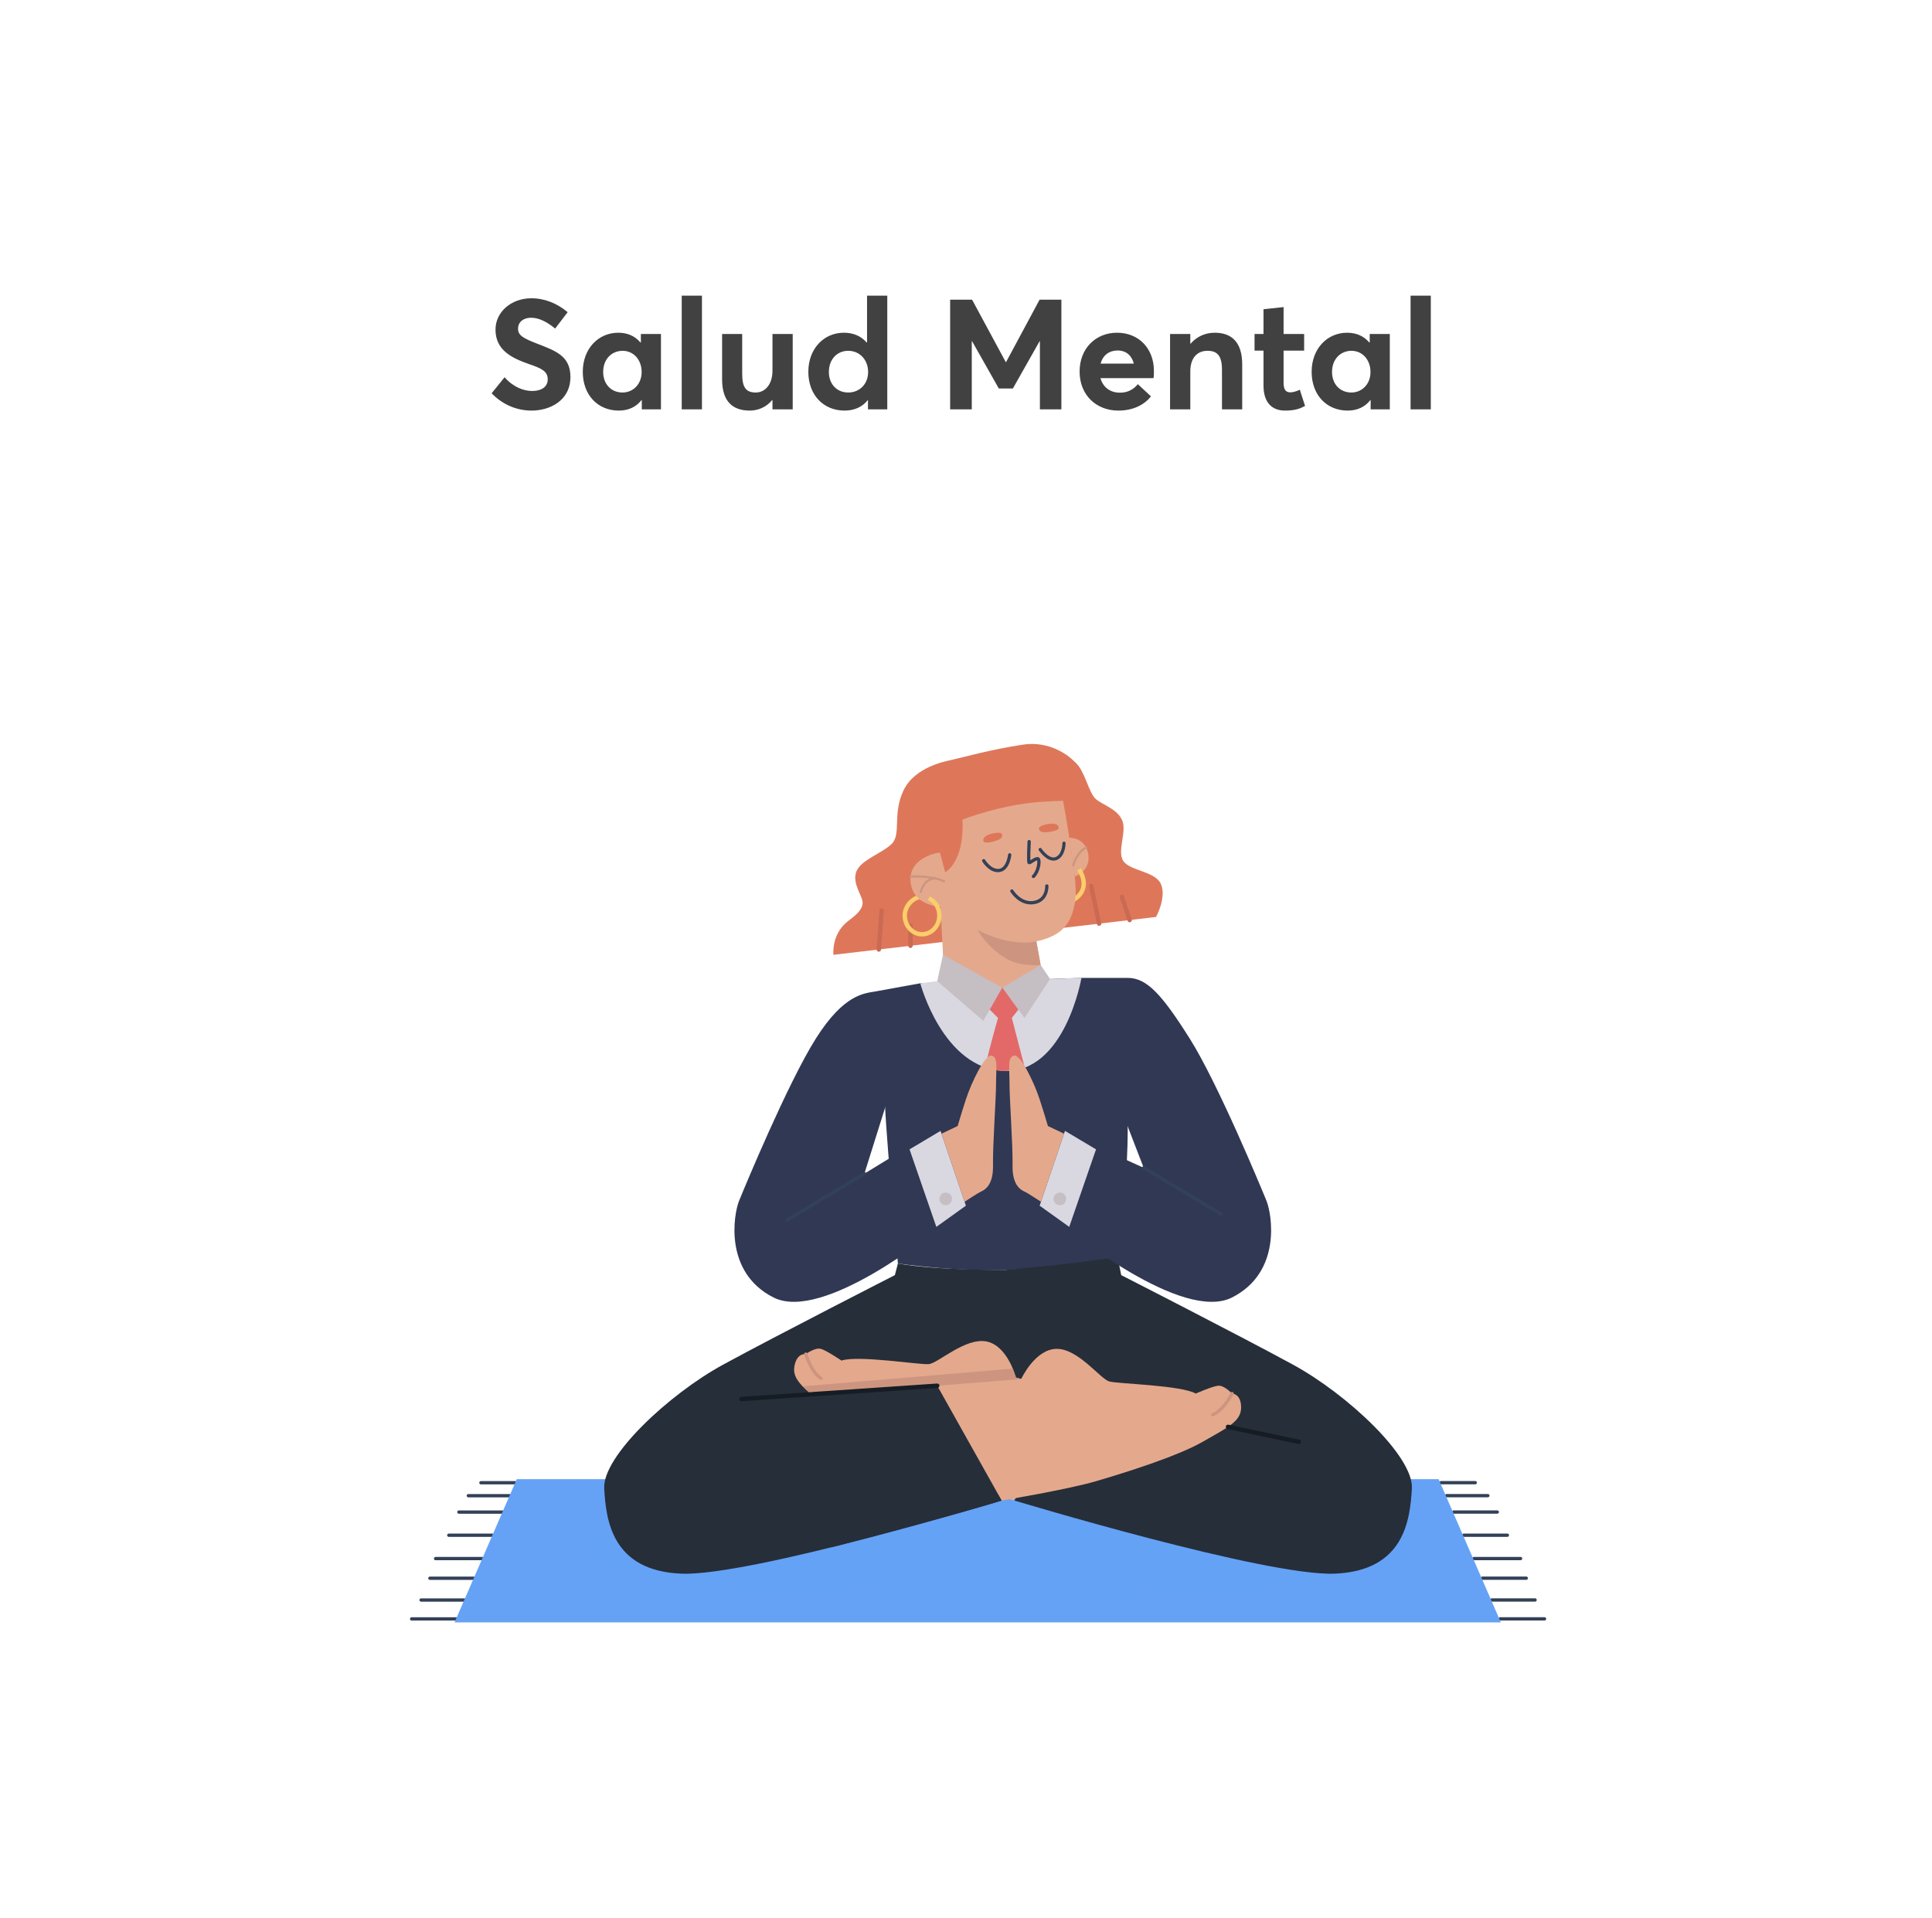 <svg width="278" height="276" viewBox="0 0 278 276" fill="none" xmlns="http://www.w3.org/2000/svg">
<g filter="url(#filter0_d_307_9548)">
<rect x="15.323" y="8.5" width="247" height="247" rx="8.987" fill="white"/>
</g>
<path d="M74.135 213.363H69.202" stroke="#334158" stroke-width="0.474" stroke-miterlimit="10" stroke-linecap="round"/>
<path d="M73.324 215.229H67.39" stroke="#334158" stroke-width="0.474" stroke-miterlimit="10" stroke-linecap="round"/>
<path d="M72.301 217.586H66.031" stroke="#334158" stroke-width="0.474" stroke-miterlimit="10" stroke-linecap="round"/>
<path d="M70.852 220.92H64.579" stroke="#334158" stroke-width="0.474" stroke-miterlimit="10" stroke-linecap="round"/>
<path d="M69.394 224.279H62.677" stroke="#334158" stroke-width="0.474" stroke-miterlimit="10" stroke-linecap="round"/>
<path d="M68.166 227.107H61.861" stroke="#334158" stroke-width="0.474" stroke-miterlimit="10" stroke-linecap="round"/>
<path d="M66.805 230.24H60.592" stroke="#334158" stroke-width="0.474" stroke-miterlimit="10" stroke-linecap="round"/>
<path d="M65.625 232.958H59.232" stroke="#334158" stroke-width="0.474" stroke-miterlimit="10" stroke-linecap="round"/>
<path d="M207.344 213.357H212.276" stroke="#334158" stroke-width="0.474" stroke-miterlimit="10" stroke-linecap="round"/>
<path d="M208.154 215.223H214.089" stroke="#334158" stroke-width="0.474" stroke-miterlimit="10" stroke-linecap="round"/>
<path d="M209.178 217.58H215.447" stroke="#334158" stroke-width="0.474" stroke-miterlimit="10" stroke-linecap="round"/>
<path d="M210.626 220.914H216.899" stroke="#334158" stroke-width="0.474" stroke-miterlimit="10" stroke-linecap="round"/>
<path d="M212.085 224.273H218.802" stroke="#334158" stroke-width="0.474" stroke-miterlimit="10" stroke-linecap="round"/>
<path d="M213.313 227.1H219.618" stroke="#334158" stroke-width="0.474" stroke-miterlimit="10" stroke-linecap="round"/>
<path d="M214.674 230.233H220.887" stroke="#334158" stroke-width="0.474" stroke-miterlimit="10" stroke-linecap="round"/>
<path d="M215.854 232.951H222.247" stroke="#334158" stroke-width="0.474" stroke-miterlimit="10" stroke-linecap="round"/>
<path d="M215.959 233.46H65.407L74.359 212.848H207.007L215.959 233.46Z" fill="#65A2F6"/>
<path opacity="0.5" d="M143.763 230.233C176.569 230.233 203.163 226.873 203.163 222.728C203.163 218.583 176.569 215.223 143.763 215.223C110.957 215.223 84.363 218.583 84.363 222.728C84.363 226.873 110.957 230.233 143.763 230.233Z" fill="#65A2F6"/>
<path d="M132.421 141.497C132.421 141.497 128.643 142.169 125.987 142.665C125.987 142.665 127.525 154.346 127.315 157.002C127.106 159.658 129.204 181.815 129.204 181.815C129.204 181.815 137.868 183.143 146.536 182.654C155.204 182.165 160.796 180.837 160.796 180.837C160.796 180.837 163.382 163.153 161.704 155.534L162.27 140.719H155.612L132.421 141.497Z" fill="#303854"/>
<path d="M134.859 141.186L132.421 141.497C132.421 141.497 135.668 153.794 144.473 154.105C153.278 154.416 155.612 140.719 155.612 140.719L151.099 140.875L134.859 141.186Z" fill="#D9D8E1"/>
<path d="M136.415 109.486C136.415 109.486 131.693 110.265 130.033 113.689C128.373 117.113 129.722 120.018 128.321 121.419C126.921 122.82 123.756 123.754 123.185 125.518C122.614 127.282 124.223 128.994 124.119 130.032C124.015 131.069 122.925 131.847 121.992 132.574C121.058 133.3 119.813 134.804 119.916 137.398L166.35 131.951C166.35 131.951 167.855 129.201 167.077 127.281C166.298 125.362 162.719 125.362 161.681 123.961C160.643 122.56 162.2 119.707 161.474 118.046C160.747 116.386 158.724 115.867 157.686 114.986C156.649 114.104 156.116 110.917 154.76 109.756C153.403 108.596 149.333 106.529 136.415 109.486Z" fill="#DE775A"/>
<path d="M126.454 136.632L126.868 131.017" stroke="#CA6A53" stroke-width="0.632" stroke-miterlimit="10" stroke-linecap="round" stroke-linejoin="round"/>
<path d="M131.009 136.098L131.008 133.196" stroke="#CA6A53" stroke-width="0.632" stroke-miterlimit="10" stroke-linecap="round" stroke-linejoin="round"/>
<path d="M157.013 127.49L158.151 132.913" stroke="#CA6A53" stroke-width="0.632" stroke-miterlimit="10" stroke-linecap="round" stroke-linejoin="round"/>
<path d="M161.422 129.046L162.549 132.397" stroke="#CA6A53" stroke-width="0.632" stroke-miterlimit="10" stroke-linecap="round" stroke-linejoin="round"/>
<path d="M135.34 130.484L135.846 140.512C135.846 140.512 139.993 143.832 144.223 143.78C148.453 143.728 149.957 140.045 149.957 140.045L149.122 135.451C149.122 135.451 141.734 131.248 135.34 130.484Z" fill="#E4A98C"/>
<path d="M152.933 115.064C152.933 115.064 153.724 119.314 154.12 122.28C154.515 125.245 156.196 132.164 151.747 134.537C147.299 136.909 141.665 135.229 135.339 130.484C135.339 130.484 131.681 130.385 131.088 127.321C130.495 124.256 133.362 122.873 135.24 122.675C135.24 122.675 133.955 118.425 135.833 115.064C137.711 111.703 149.672 106.563 152.933 115.064Z" fill="#E4A98C"/>
<path d="M135.24 122.675L136 125.518C136 125.518 138.801 124.118 138.49 117.944C138.49 117.944 143.886 115.816 149.645 115.401C155.404 114.986 156.545 115.401 156.545 115.401C156.545 115.401 156.13 112.548 155.612 111.043C155.093 109.539 151.72 106.478 147.206 107.152C142.693 107.826 138.801 108.916 136.415 109.487C134.029 110.057 131.05 112.34 131.009 115.453C130.967 118.566 132.361 123.824 132.361 123.824C132.361 123.824 133.598 122.841 135.24 122.675Z" fill="#DE775A"/>
<path d="M131.033 126.136C131.033 126.136 133.874 125.933 135.846 126.815" stroke="#CD9580" stroke-width="0.316" stroke-miterlimit="10" stroke-linecap="round"/>
<path d="M134.549 126.398C134.549 126.398 132.998 126.348 132.485 128.378" stroke="#CD9580" stroke-width="0.316" stroke-miterlimit="10" stroke-linecap="round"/>
<path d="M133.648 129.258C134.542 129.668 135.169 130.626 135.169 131.744C135.169 133.234 134.054 134.442 132.679 134.442C131.303 134.442 130.188 133.234 130.188 131.744C130.188 130.446 131.201 129.324 132.328 129.066" stroke="#F9CE6B" stroke-width="0.632" stroke-miterlimit="10"/>
<path d="M131.607 128.616C131.607 128.616 132.093 129.299 132.57 129.585C133.046 129.871 132.736 128.838 132.444 128.616C132.152 128.393 131.607 128.616 131.607 128.616Z" fill="#E4A98C"/>
<path d="M153.869 120.55C153.869 120.55 156.026 120.47 156.545 122.683C157.064 124.895 155.308 125.936 154.656 126.116L153.869 120.55Z" fill="#E4A98C"/>
<path d="M154.431 124.523C154.431 124.523 154.883 122.662 156.285 121.963" stroke="#CD9580" stroke-width="0.316" stroke-miterlimit="10" stroke-linecap="round"/>
<path d="M141.552 123.858C141.552 123.858 142.474 125.414 143.777 125.258C145.08 125.103 145.287 123.014 145.287 123.014" stroke="#334158" stroke-width="0.474" stroke-miterlimit="10" stroke-linecap="round"/>
<path d="M148.088 121.108C148.088 121.108 147.932 124.114 148.088 124.142C148.243 124.17 149.125 123.391 149.385 123.599C149.644 123.806 149.471 125.365 148.702 126.116" stroke="#334158" stroke-width="0.474" stroke-miterlimit="10" stroke-linecap="round"/>
<path d="M142.885 119.915C141.752 120.139 141.292 120.693 141.552 121.108C141.811 121.523 143.886 120.925 144.094 120.55C144.302 120.174 144.457 119.604 142.885 119.915Z" fill="#DE775A"/>
<path d="M145.598 128.216C145.598 128.216 146.782 130.188 148.758 129.876C150.734 129.565 150.63 127.49 150.63 127.49" stroke="#334158" stroke-width="0.474" stroke-miterlimit="10" stroke-linecap="round"/>
<path d="M140.679 133.825C140.679 133.825 141.811 136.097 144.664 137.866C146.836 139.212 149.739 138.853 149.739 138.853L149.121 135.451C149.121 135.451 145.669 136.425 140.679 133.825Z" fill="#CD9580"/>
<path d="M155.253 125.109C155.253 125.109 157.256 127.823 154.43 129.51" stroke="#F9CE6B" stroke-width="0.632" stroke-miterlimit="10"/>
<path d="M154.757 127.864C154.757 127.864 154.807 129.658 154.551 130.425C154.551 130.425 153.632 130.153 153.682 129.278C153.732 128.402 154.757 127.864 154.757 127.864Z" fill="#E4A98C"/>
<path d="M153.103 121.332C153.103 121.332 153.101 123.106 151.971 123.544C150.842 123.983 149.674 122.24 149.674 122.24" stroke="#334158" stroke-width="0.456" stroke-miterlimit="10" stroke-linecap="round"/>
<path d="M150.643 118.6C151.773 118.36 152.414 118.688 152.339 119.171C152.264 119.655 150.121 119.924 149.783 119.661C149.444 119.398 149.075 118.935 150.643 118.6Z" fill="#DE775A"/>
<path d="M134.859 141.186L135.688 137.399L144.223 142.12L141.482 146.893L134.859 141.186Z" fill="#C5BEC3"/>
<path d="M147.415 146.478L144.223 142.12L149.74 138.853L151.098 140.875L147.415 146.478Z" fill="#C5BEC3"/>
<path d="M143.606 146.478C143.606 146.478 142.642 149.747 141.76 153.534C141.76 153.534 142.931 154.105 144.473 154.105C146.014 154.105 147.415 153.483 147.415 153.483L145.599 146.479C145.599 146.479 144.571 146.997 143.606 146.478Z" fill="#E36968"/>
<path d="M142.408 145.278L143.605 146.478C143.605 146.478 144.418 147.347 145.598 146.478L146.535 145.278L144.222 142.12L142.408 145.278Z" fill="#E36968"/>
<path d="M186.029 196.36C178.204 192.099 161.335 183.491 161.335 183.491L160.796 180.837C155.226 181.857 144.68 182.732 144.68 182.732C144.68 182.732 134.775 182.836 129.204 181.815L128.764 183.491C128.764 183.491 111.895 192.099 104.069 196.36C96.244 200.62 86.679 209.577 86.94 214.185C87.201 218.794 88.07 226.011 97.983 226.446C107.895 226.881 144.129 215.924 144.129 215.924L134.917 199.505L144.914 198.832L155.175 199.516L145.969 215.924C145.969 215.924 182.203 226.88 192.115 226.446C202.028 226.011 202.897 218.794 203.159 214.185C203.42 209.577 193.855 200.62 186.029 196.36Z" fill="#262E3A"/>
<path d="M157.894 201.327L146.182 198.226C146.182 198.226 144.992 193.591 141.912 193.032C138.832 192.472 134.975 196.19 133.63 196.299C132.284 196.408 123.441 194.978 121.085 195.787C121.085 195.787 118.961 194.341 118.121 194.1C117.281 193.859 115.952 194.854 115.952 194.854C115.952 194.854 114.668 194.621 114.311 196.589C113.953 198.556 115.68 199.754 118.9 202.46C122.12 205.166 129.079 208.817 132.958 210.759C136.836 212.701 145.821 215.924 145.821 215.924L157.894 201.327Z" fill="#E4A98C"/>
<path d="M115.951 194.854C115.951 194.854 116.714 197.467 118.145 198.346" stroke="#CD9580" stroke-width="0.474" stroke-miterlimit="10" stroke-linecap="round"/>
<path d="M134.859 199.403L146.937 198.447C146.937 198.447 148.937 194.099 152.067 194.099C155.197 194.099 158.327 198.447 159.632 198.795C160.936 199.143 169.892 199.316 172.066 200.534C172.066 200.534 174.414 199.49 175.283 199.403C176.153 199.316 177.283 200.534 177.283 200.534C177.283 200.534 178.587 200.534 178.587 202.533C178.587 204.533 176.674 205.403 173.022 207.49C169.37 209.577 161.871 211.925 157.708 213.142C153.545 214.359 144.128 215.924 144.128 215.924L134.859 199.403Z" fill="#E4A98C"/>
<path d="M177.284 200.533C177.284 200.533 176.067 202.968 174.502 203.577" stroke="#CD9580" stroke-width="0.474" stroke-miterlimit="10" stroke-linecap="round"/>
<path d="M146.938 198.447L134.86 199.403L116.61 200.534L115.491 199.49L145.732 196.94L146.183 198.226L146.938 198.447Z" fill="#CD9580"/>
<path d="M134.859 199.403L109.709 201.128L119.642 222.652C119.642 222.652 139.197 217.54 144.129 215.924L134.859 199.403Z" fill="#262E3A"/>
<path d="M134.86 199.403L106.676 201.318" stroke="#161C24" stroke-width="0.632" stroke-miterlimit="10" stroke-linecap="round"/>
<path d="M176.701 205.322L186.896 207.481" stroke="#161C24" stroke-width="0.632" stroke-miterlimit="10" stroke-linecap="round"/>
<path d="M125.988 142.665C124.38 142.953 121.445 143.022 117.39 149.453C113.336 155.883 107.115 170.911 106.347 172.798C105.578 174.685 104.11 183.073 111.309 186.708C118.509 190.342 134.86 176.923 134.86 176.923L130.74 164.999L124.38 168.885L127.363 159.38C127.363 159.38 128.574 155.394 128.015 150.292C127.456 145.189 125.988 142.665 125.988 142.665Z" fill="#303854"/>
<path d="M130.876 165.391L135.34 162.733L138.988 173.497L134.73 176.547L130.876 165.391Z" fill="#D9D8E1"/>
<path d="M142.649 151.9C141.732 151.708 139.758 155.814 138.989 158.19C138.22 160.566 137.801 162.035 137.801 162.035L135.477 163.136L138.797 172.932C138.797 172.932 140.596 171.75 141.016 171.541C141.435 171.331 142.938 170.841 142.886 167.766C142.833 164.691 143.322 158.26 143.322 155.953C143.322 153.647 143.653 152.109 142.649 151.9Z" fill="#E4A98C"/>
<path d="M136.08 173.428C136.582 173.428 136.989 173.021 136.989 172.519C136.989 172.017 136.582 171.61 136.08 171.61C135.579 171.61 135.172 172.017 135.172 172.519C135.172 173.021 135.579 173.428 136.08 173.428Z" fill="#C5BEC3"/>
<path d="M124.38 168.885L113.196 175.595" stroke="#334158" stroke-width="0.474" stroke-miterlimit="10" stroke-linecap="round"/>
<path d="M162.27 140.719C164.99 140.719 167.14 143.022 171.194 149.453C175.248 155.884 181.469 170.911 182.238 172.799C183.007 174.686 184.474 183.074 177.275 186.708C170.076 190.343 153.725 176.923 153.725 176.923L157.844 165L164.57 168.046L161.221 159.38C161.221 159.38 160.01 155.394 160.569 150.292C161.129 145.189 162.27 140.719 162.27 140.719Z" fill="#303854"/>
<path d="M157.708 165.391L153.244 162.733L149.596 173.497L153.854 176.547L157.708 165.391Z" fill="#D9D8E1"/>
<path d="M145.936 151.9C146.853 151.708 148.827 155.814 149.596 158.19C150.365 160.566 150.784 162.035 150.784 162.035L153.108 163.136L149.787 172.932C149.787 172.932 147.988 171.75 147.569 171.541C147.149 171.331 145.646 170.842 145.699 167.766C145.751 164.691 145.262 158.26 145.262 155.954C145.262 153.647 144.931 152.109 145.936 151.9Z" fill="#E4A98C"/>
<path d="M151.596 172.519C151.596 173.021 152.003 173.428 152.504 173.428C153.006 173.428 153.413 173.021 153.413 172.519C153.413 172.017 153.006 171.611 152.504 171.611C152.003 171.611 151.596 172.017 151.596 172.519Z" fill="#C5BEC3"/>
<path d="M164.57 168.046L175.684 174.686" stroke="#334158" stroke-width="0.474" stroke-miterlimit="10" stroke-linecap="round"/>
<path d="M76.501 59.083C74.456 59.083 72.388 58.305 70.743 56.593L72.61 54.281C73.789 55.659 75.3 56.26 76.545 56.26C78.057 56.26 78.813 55.571 78.813 54.592C78.813 53.436 77.968 53.014 76.056 52.369C73.677 51.525 71.299 50.413 71.299 47.434C71.299 44.9 73.522 42.966 76.367 42.922C78.323 42.899 80.146 43.633 81.68 44.922L79.88 47.279C78.568 46.19 77.412 45.723 76.434 45.723C75.345 45.723 74.544 46.301 74.544 47.301C74.522 48.279 75.389 48.702 77.19 49.413C79.924 50.48 82.08 51.191 82.08 54.237C82.08 57.682 79.079 59.083 76.501 59.083ZM92.217 48.057H95.107V58.905H92.35V57.593H92.284C91.55 58.549 90.439 59.083 89.038 59.083C86.037 59.083 83.858 56.86 83.858 53.503C83.858 50.213 86.059 47.879 88.971 47.879C90.261 47.879 91.372 48.346 92.15 49.279H92.217V48.057ZM89.572 56.482C91.083 56.482 92.328 55.304 92.328 53.525C92.328 51.791 91.172 50.48 89.594 50.48C88.038 50.48 86.793 51.658 86.793 53.525C86.793 55.282 87.949 56.482 89.572 56.482ZM98.095 58.905V42.544H101.007V58.905H98.095ZM111.153 48.057H114.065V58.905H111.153V57.571H111.108C110.286 58.572 109.108 59.083 107.885 59.083C105.551 59.083 103.906 57.905 103.906 54.592V48.057H106.796V53.814C106.796 55.815 107.396 56.482 108.752 56.482C110.019 56.482 111.153 55.415 111.153 53.325V48.057ZM124.761 42.544H127.673V58.905H124.894V57.593H124.85C124.094 58.549 122.96 59.083 121.515 59.083C118.514 59.083 116.313 56.86 116.313 53.503C116.313 50.213 118.514 47.879 121.426 47.879C122.76 47.879 123.894 48.346 124.694 49.279H124.761V42.544ZM122.049 56.482C123.649 56.482 124.916 55.304 124.916 53.525C124.916 51.791 123.716 50.48 122.049 50.48C120.493 50.48 119.27 51.658 119.27 53.525C119.27 55.282 120.426 56.482 122.049 56.482ZM149.59 43.122H152.724V58.905H149.634V49.102H149.59L145.744 55.904H143.721L139.875 49.102H139.831V58.905H136.718V43.122H139.875L144.721 52.103H144.766L149.59 43.122ZM166.039 53.37C166.039 53.725 166.039 54.237 165.973 54.415H158.348C158.703 55.704 159.726 56.504 161.126 56.504C162.282 56.526 163.127 56.015 163.727 55.282L165.617 57.038C164.683 58.216 163.105 59.083 160.926 59.083C157.747 59.083 155.347 56.86 155.347 53.459C155.347 50.169 157.636 47.879 160.726 47.879C163.905 47.879 166.039 50.191 166.039 53.37ZM160.815 50.435C159.637 50.435 158.703 51.08 158.37 52.325H163.149C162.86 51.191 162.082 50.435 160.815 50.435ZM174.788 47.879C177.122 47.879 178.745 49.124 178.745 52.458V58.905H175.833V53.192C175.833 51.124 175.1 50.48 173.744 50.48C172.276 50.48 171.276 51.502 171.276 53.436V58.905H168.364V48.057H171.276V49.457H171.32C172.21 48.413 173.455 47.879 174.788 47.879ZM184.898 59.083C183.031 59.083 181.808 57.927 181.808 55.482V50.458H180.519V48.057H181.808V44.5L184.698 44.189V48.057H187.655V50.458H184.698V55.081C184.698 56.015 184.987 56.46 185.654 56.46C186.01 56.46 186.543 56.326 187.033 56.082L187.788 58.416C187.077 58.794 186.366 59.083 184.898 59.083ZM197.093 48.057H199.983V58.905H197.226V57.593H197.16C196.426 58.549 195.315 59.083 193.914 59.083C190.913 59.083 188.735 56.86 188.735 53.503C188.735 50.213 190.935 47.879 193.847 47.879C195.137 47.879 196.248 48.346 197.026 49.279H197.093V48.057ZM194.448 56.482C195.959 56.482 197.204 55.304 197.204 53.525C197.204 51.791 196.048 50.48 194.47 50.48C192.914 50.48 191.669 51.658 191.669 53.525C191.669 55.282 192.825 56.482 194.448 56.482ZM202.971 58.905V42.544H205.883V58.905H202.971Z" fill="#414141"/>
<defs>
<filter id="filter0_d_307_9548" x="0.022" y="0.85" width="277.602" height="277.602" filterUnits="userSpaceOnUse" color-interpolation-filters="sRGB">
<feFlood flood-opacity="0" result="BackgroundImageFix"/>
<feColorMatrix in="SourceAlpha" type="matrix" values="0 0 0 0 0 0 0 0 0 0 0 0 0 0 0 0 0 0 127 0" result="hardAlpha"/>
<feOffset dy="7.65"/>
<feGaussianBlur stdDeviation="7.65"/>
<feComposite in2="hardAlpha" operator="out"/>
<feColorMatrix type="matrix" values="0 0 0 0 0.671 0 0 0 0 0.745 0 0 0 0 0.82 0 0 0 0.3 0"/>
<feBlend mode="normal" in2="BackgroundImageFix" result="effect1_dropShadow_307_9548"/>
<feBlend mode="normal" in="SourceGraphic" in2="effect1_dropShadow_307_9548" result="shape"/>
</filter>
</defs>
</svg>
